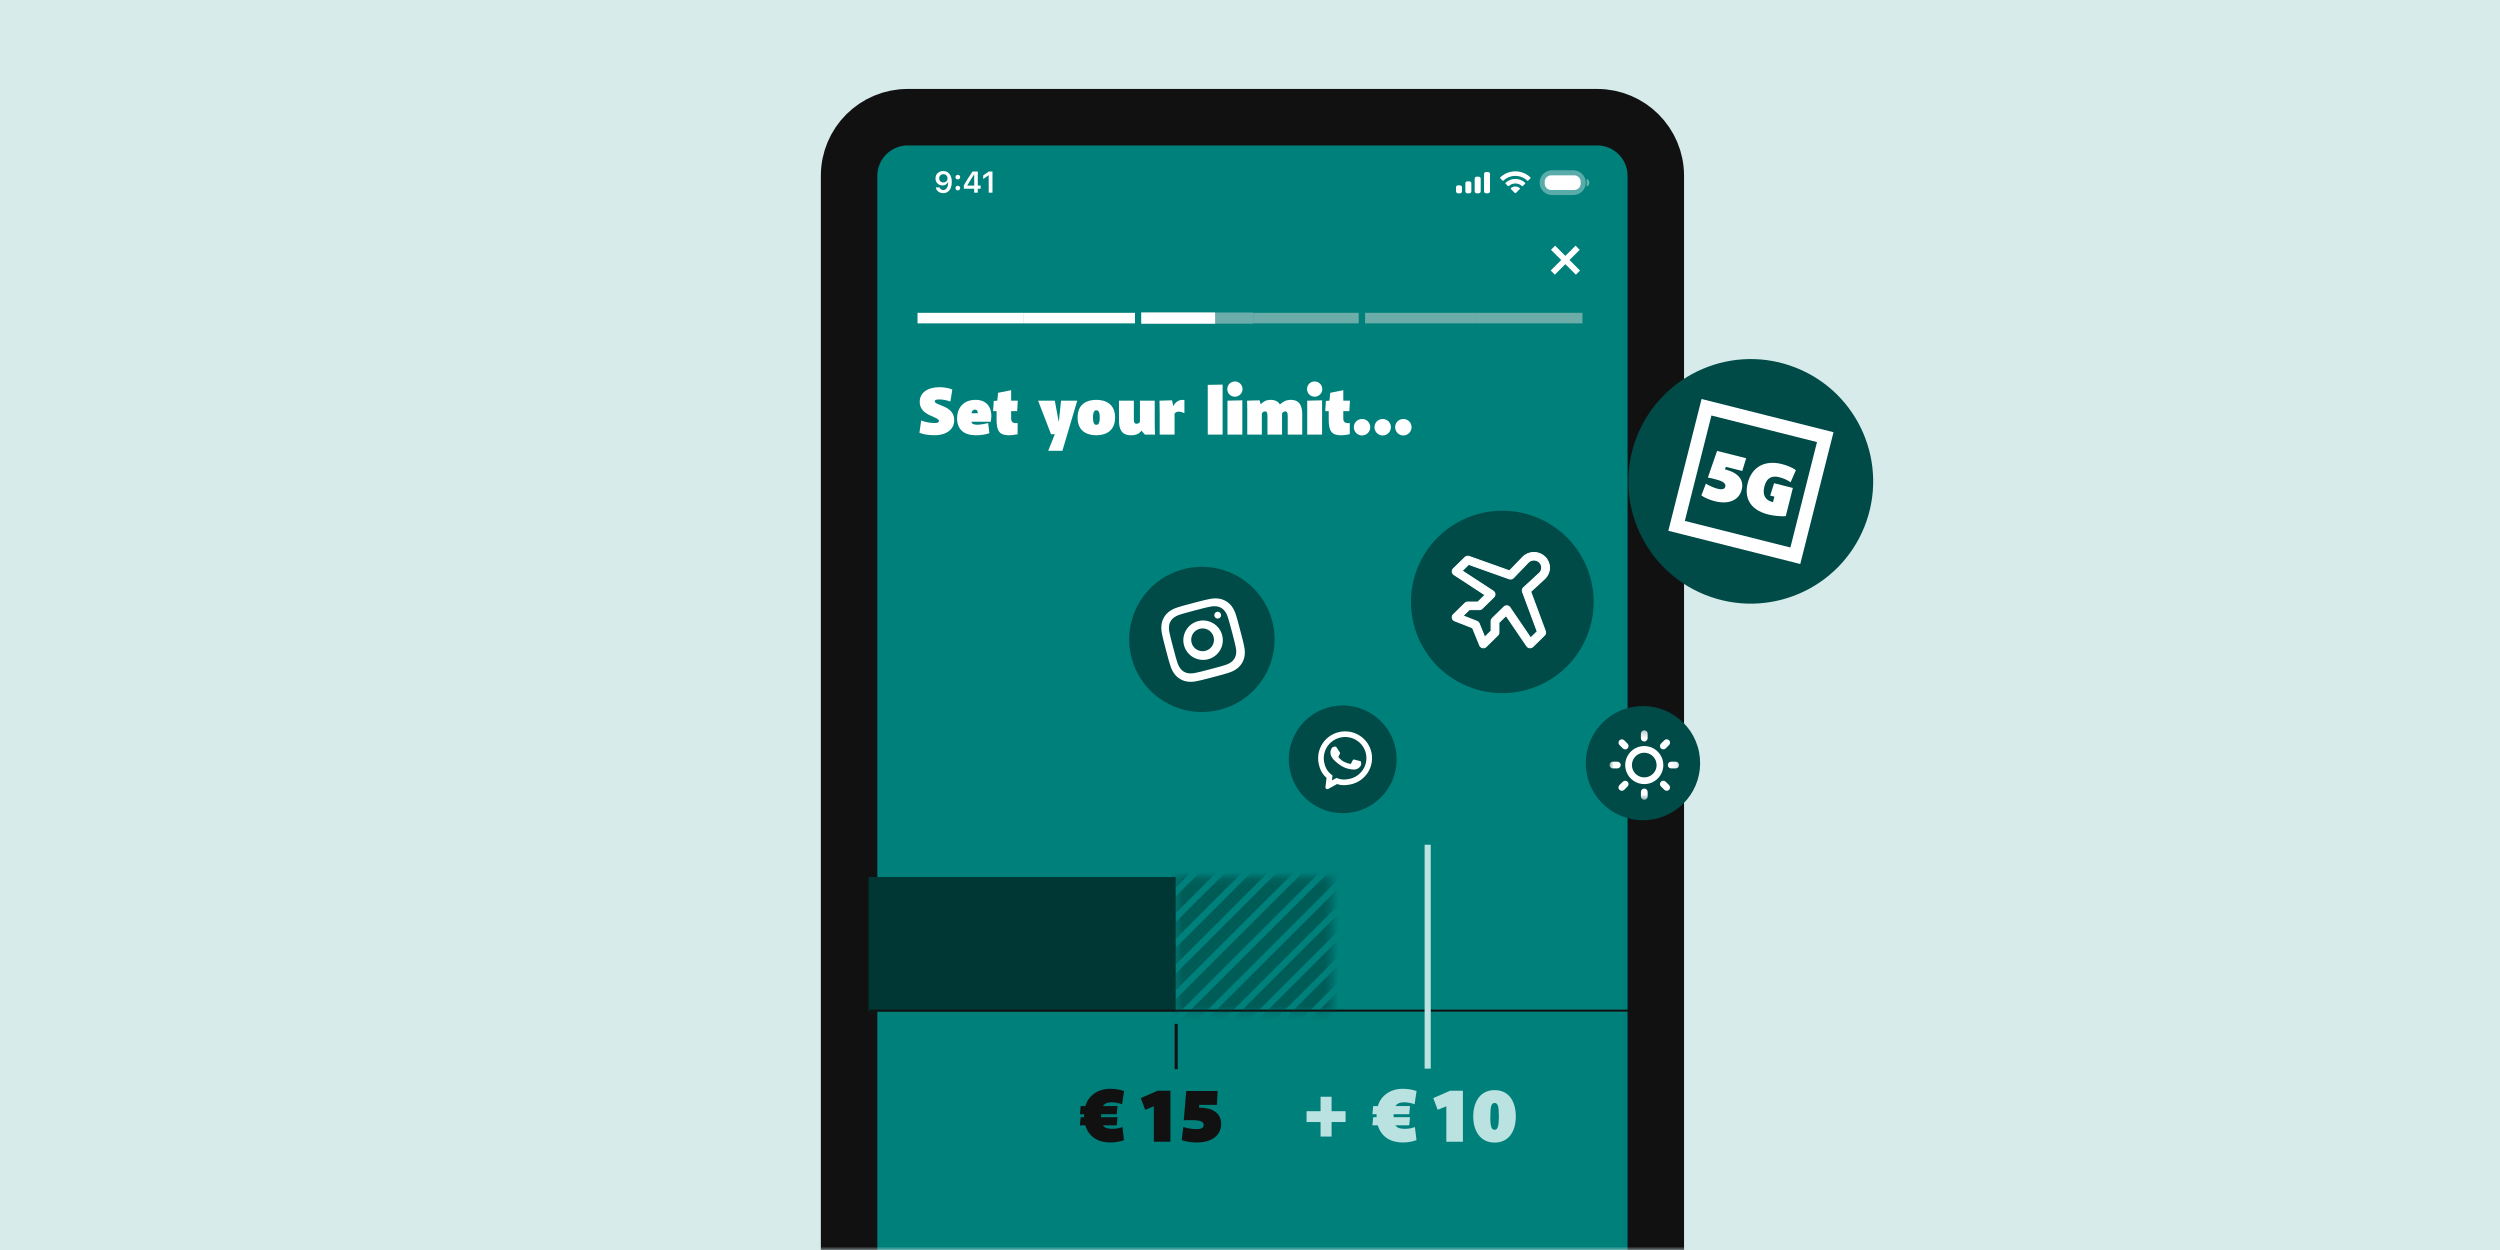 <svg width="354" height="177" viewBox="0 0 354 177" fill="none" xmlns="http://www.w3.org/2000/svg">
<rect x="0" y="0" width="354" height="177" fill="#808080" stroke="none"/>
<g clip-path="url(#clip0_4313_3368)">
<rect width="354" height="177" fill="#D6EBEA"/>
<g clip-path="url(#clip1_4313_3368)">
<mask id="mask0_4313_3368" style="mask-type:luminance" maskUnits="userSpaceOnUse" x="51" y="0" width="354" height="177">
<path d="M405 0H51V177H405V0Z" fill="white"/>
</mask>
<g mask="url(#mask0_4313_3368)">
<path d="M405 0H51V177H405V0Z" fill="#D6EBEA"/>
<path d="M226.154 16.594H128.538C123.95 16.594 120.231 20.308 120.231 24.891V252.363C120.231 256.946 123.95 260.66 128.538 260.66H226.154C230.742 260.66 234.461 256.946 234.461 252.363V24.891C234.461 20.308 230.742 16.594 226.154 16.594Z" fill="#00807B" stroke="#111111" stroke-width="8"/>
<path d="M172.807 100.479C178.303 99.034 181.586 93.413 180.139 87.923C178.692 82.434 173.064 79.156 167.567 80.6C162.071 82.045 158.788 87.667 160.235 93.156C161.682 98.645 167.31 101.924 172.807 100.479Z" fill="#004A47"/>
<path d="M172.893 86.984C172.961 87.242 172.807 87.506 172.548 87.573C172.29 87.641 172.026 87.487 171.958 87.229C171.89 86.971 172.044 86.707 172.303 86.639C172.561 86.572 172.825 86.726 172.893 86.984Z" fill="white"/>
<path d="M174.963 91.559C175.072 92.061 175.059 92.351 175.037 92.548C174.983 93.035 174.724 93.479 174.326 93.766C174.166 93.882 173.917 94.036 173.428 94.188C172.899 94.353 172.739 94.401 171.383 94.758C170.026 95.115 169.862 95.152 169.321 95.268C168.819 95.377 168.528 95.364 168.332 95.342C168.09 95.318 167.855 95.242 167.648 95.117C167.436 94.996 167.254 94.831 167.114 94.633C166.998 94.472 166.844 94.224 166.691 93.736C166.526 93.206 166.478 93.047 166.121 91.692C165.764 90.337 165.726 90.173 165.61 89.633C165.501 89.131 165.514 88.841 165.536 88.645C165.56 88.403 165.636 88.169 165.764 87.961C165.885 87.749 166.049 87.568 166.248 87.429C166.408 87.312 166.657 87.158 167.146 87.006C167.675 86.841 167.834 86.793 169.191 86.436C170.55 86.079 170.712 86.043 171.252 85.927C171.755 85.818 172.045 85.831 172.242 85.853C172.484 85.876 172.719 85.953 172.926 86.079C173.138 86.198 173.32 86.364 173.459 86.562C173.576 86.722 173.73 86.97 173.882 87.459C174.047 87.988 174.096 88.147 174.453 89.502C174.81 90.857 174.846 91.017 174.963 91.559ZM175.018 87.096C174.846 86.545 174.654 86.184 174.438 85.886C174.211 85.568 173.922 85.306 173.583 85.114C173.249 84.916 172.877 84.793 172.492 84.753C172.123 84.711 171.717 84.721 171.151 84.844C170.581 84.966 170.4 85.006 168.971 85.382C167.543 85.758 167.365 85.811 166.811 85.983C166.258 86.154 165.897 86.346 165.598 86.563C165.28 86.789 165.017 87.078 164.825 87.416C164.627 87.749 164.504 88.122 164.464 88.505C164.423 88.874 164.432 89.28 164.555 89.845C164.676 90.415 164.718 90.595 165.094 92.021C165.47 93.448 165.523 93.626 165.695 94.179C165.867 94.732 166.059 95.092 166.277 95.391C166.503 95.708 166.794 95.97 167.13 96.163C167.464 96.36 167.838 96.484 168.221 96.523C168.591 96.564 168.997 96.554 169.562 96.432C170.13 96.309 170.311 96.268 171.739 95.892C173.168 95.517 173.346 95.464 173.9 95.291C174.454 95.12 174.814 94.929 175.113 94.712C175.748 94.252 176.16 93.547 176.247 92.769C176.289 92.4 176.278 91.994 176.156 91.43C176.033 90.863 175.992 90.682 175.615 89.255C175.239 87.829 175.19 87.65 175.018 87.096Z" fill="white"/>
<path d="M170.698 92.157C169.836 92.384 168.952 91.869 168.725 91.008C168.498 90.146 169.013 89.264 169.875 89.037C170.738 88.81 171.622 89.325 171.849 90.186C172.076 91.048 171.56 91.931 170.698 92.157ZM169.643 87.952C168.151 88.344 167.259 89.872 167.652 91.362C168.045 92.853 169.574 93.744 171.067 93.352C172.559 92.96 173.451 91.432 173.058 89.942C172.665 88.451 171.136 87.56 169.643 87.952Z" fill="white"/>
<path d="M191.598 115.006C195.738 114.198 198.438 110.192 197.629 106.058C196.821 101.923 192.809 99.226 188.669 100.034C184.53 100.842 181.829 104.848 182.638 108.982C183.447 113.117 187.458 115.813 191.598 115.006Z" fill="#004A47"/>
<path d="M191.762 107.557C191.857 107.571 192.381 107.712 192.486 107.742C192.504 107.747 192.52 107.751 192.536 107.755C192.614 107.775 192.667 107.789 192.693 107.821C192.725 107.857 192.763 108.051 192.727 108.294C192.691 108.537 192.344 108.819 192.163 108.883C191.863 108.989 191.618 109.013 190.949 108.868C189.964 108.653 189.179 107.896 189.026 107.749C189.014 107.738 189.007 107.73 189.003 107.727C189.001 107.725 188.999 107.723 188.997 107.722C188.92 107.651 188.501 107.265 188.411 106.8C188.324 106.354 188.496 106.078 188.576 105.949C188.582 105.94 188.587 105.932 188.592 105.924C188.662 105.811 188.762 105.766 188.828 105.753C188.892 105.74 188.957 105.728 189.014 105.72C189.021 105.719 189.028 105.717 189.037 105.716C189.093 105.705 189.163 105.691 189.265 105.843C189.3 105.896 189.35 105.972 189.404 106.053C189.532 106.247 189.681 106.475 189.705 106.506C189.739 106.55 189.766 106.602 189.748 106.674C189.697 106.855 189.629 106.961 189.581 107.035C189.521 107.129 189.491 107.175 189.566 107.259C190.068 107.831 190.487 107.982 191.114 108.155C191.219 108.186 191.276 108.166 191.318 108.09C191.363 108.012 191.507 107.759 191.552 107.649C191.598 107.538 191.666 107.541 191.762 107.557Z" fill="white"/>
<path d="M187.684 111.45C187.659 111.666 187.889 111.82 188.078 111.714L189.321 111.024C189.896 111.221 190.452 111.229 191.194 111.084C193.264 110.68 194.615 108.685 194.213 106.627C193.811 104.569 191.806 103.229 189.736 103.633C187.667 104.037 186.315 106.031 186.717 108.09C186.89 108.973 187.242 109.631 187.842 110.149L187.684 111.45ZM189.581 110.269L189.244 110.153L188.603 110.51L188.686 109.822L188.364 109.544C187.923 109.163 187.646 108.677 187.502 107.936C187.185 106.315 188.25 104.736 189.889 104.416C191.53 104.096 193.111 105.158 193.429 106.78C193.746 108.402 192.68 109.981 191.041 110.301C190.389 110.427 189.983 110.407 189.581 110.269Z" fill="white"/>
<path d="M207.894 97.212C214.519 99.878 222.054 96.675 224.723 90.059C227.392 83.443 224.185 75.918 217.56 73.252C210.935 70.587 203.401 73.79 200.732 80.406C198.062 87.022 201.269 94.547 207.894 97.212Z" fill="#004A47"/>
<path d="M212.245 88.168L213.258 87.175L216.194 91.488C216.239 91.555 216.299 91.611 216.37 91.653C216.441 91.694 216.519 91.72 216.601 91.728C216.684 91.737 216.764 91.728 216.842 91.7C216.918 91.672 216.99 91.63 217.047 91.574L218.703 89.952C218.777 89.879 218.829 89.787 218.851 89.686C218.874 89.585 218.866 89.48 218.831 89.384L216.75 83.778L218.757 81.926L218.768 81.915C219.182 81.509 219.417 80.958 219.417 80.385C219.417 79.812 219.182 79.261 218.768 78.856C218.354 78.45 217.792 78.221 217.207 78.221C216.621 78.221 216.059 78.45 215.645 78.856C215.645 78.856 215.645 78.856 215.645 78.858C215.645 78.858 215.645 78.858 215.643 78.858C215.643 78.858 215.643 78.858 215.639 78.861L213.749 80.827L208.028 78.788C207.927 78.752 207.822 78.746 207.719 78.768C207.617 78.791 207.522 78.842 207.448 78.914L205.792 80.536C205.735 80.592 205.689 80.662 205.664 80.738C205.635 80.813 205.626 80.894 205.635 80.973C205.644 81.051 205.669 81.129 205.712 81.199C205.755 81.269 205.812 81.327 205.881 81.372L210.283 84.247L209.264 85.243H207.84C207.693 85.243 207.551 85.299 207.448 85.403L205.792 87.024C205.727 87.088 205.681 87.167 205.653 87.251C205.626 87.337 205.621 87.427 205.641 87.516C205.658 87.603 205.698 87.687 205.758 87.754C205.815 87.824 205.892 87.877 205.975 87.911L208.513 88.906L209.527 91.387L209.529 91.398C209.564 91.482 209.621 91.555 209.692 91.613C209.763 91.669 209.849 91.708 209.941 91.725C210.032 91.742 210.123 91.737 210.212 91.708C210.301 91.68 210.38 91.633 210.443 91.566L212.088 89.952C212.139 89.901 212.182 89.843 212.207 89.776C212.234 89.709 212.25 89.639 212.25 89.569V88.174L212.245 88.168ZM213.401 85.78H213.347C213.273 85.78 213.201 85.794 213.136 85.822C213.067 85.85 213.007 85.888 212.956 85.939L211.3 87.561C211.197 87.662 211.137 87.802 211.137 87.944V89.34L210.24 90.218L209.45 88.28C209.421 88.212 209.381 88.151 209.327 88.098C209.275 88.048 209.212 88.006 209.141 87.978L207.162 87.203L208.059 86.325H209.484C209.555 86.325 209.629 86.311 209.695 86.283C209.763 86.255 209.824 86.216 209.875 86.166L211.531 84.544C211.588 84.488 211.633 84.418 211.662 84.343C211.691 84.266 211.699 84.186 211.691 84.105C211.683 84.023 211.656 83.948 211.614 83.878C211.571 83.808 211.514 83.749 211.445 83.704L207.043 80.829L207.97 79.921L213.707 81.966C213.809 82.001 213.918 82.007 214.023 81.985C214.129 81.959 214.223 81.907 214.3 81.831L216.433 79.608C216.642 79.409 216.918 79.3 217.207 79.303C217.495 79.303 217.772 79.418 217.978 79.619C218.183 79.82 218.298 80.092 218.3 80.374C218.3 80.657 218.192 80.93 217.989 81.132L215.722 83.221C215.643 83.294 215.588 83.388 215.565 83.492C215.539 83.596 215.548 83.704 215.585 83.803L217.672 89.421L216.741 90.329L213.807 86.017C213.761 85.95 213.701 85.894 213.632 85.853C213.561 85.81 213.484 85.785 213.401 85.777V85.78Z" fill="white" stroke="white" stroke-width="0.137"/>
<path d="M234.192 115.997C238.582 115.141 241.445 110.893 240.588 106.509C239.73 102.126 235.477 99.266 231.087 100.122C226.698 100.979 223.835 105.227 224.692 109.61C225.55 113.994 229.803 116.854 234.192 115.997Z" fill="#004A47"/>
<mask id="mask1_4313_3368" style="mask-type:luminance" maskUnits="userSpaceOnUse" x="227" y="103" width="11" height="11">
<path d="M237.909 113.407H227.748V103.259H237.909V113.407Z" fill="white"/>
</mask>
<g mask="url(#mask1_4313_3368)">
<path d="M232.352 112.138V112.773C232.352 112.899 232.403 113.021 232.491 113.111C232.581 113.201 232.7 113.25 232.829 113.25C232.957 113.25 233.076 113.199 233.166 113.111C233.256 113.021 233.306 112.901 233.306 112.773V112.138C233.306 112.012 233.255 111.891 233.166 111.801C233.076 111.711 232.957 111.662 232.829 111.662C232.7 111.662 232.581 111.713 232.491 111.801C232.401 111.891 232.352 112.011 232.352 112.138ZM235.528 108.333C235.528 107.799 235.369 107.279 235.072 106.835C234.775 106.392 234.354 106.047 233.861 105.842C233.368 105.637 232.825 105.585 232.301 105.688C231.778 105.793 231.296 106.048 230.919 106.426C230.543 106.803 230.285 107.284 230.18 107.806C230.075 108.328 230.129 108.872 230.334 109.364C230.539 109.857 230.885 110.277 231.329 110.574C231.773 110.87 232.294 111.029 232.829 111.029C233.545 111.029 234.23 110.744 234.737 110.238C235.243 109.732 235.526 109.048 235.528 108.333ZM234.576 108.333C234.576 108.678 234.474 109.015 234.281 109.302C234.089 109.589 233.815 109.813 233.497 109.943C233.177 110.076 232.827 110.111 232.488 110.044C232.149 109.976 231.837 109.809 231.593 109.565C231.349 109.322 231.182 109.011 231.114 108.672C231.047 108.333 231.082 107.982 231.214 107.664C231.347 107.344 231.57 107.073 231.857 106.881C232.144 106.69 232.481 106.587 232.827 106.587C233.291 106.587 233.733 106.772 234.061 107.097C234.389 107.424 234.572 107.868 234.572 108.33L234.576 108.333ZM229.793 110.691C229.838 110.647 229.89 110.613 229.948 110.588C230.005 110.563 230.067 110.552 230.129 110.552C230.192 110.552 230.254 110.566 230.311 110.588C230.369 110.613 230.421 110.647 230.466 110.691C230.51 110.736 230.544 110.788 230.569 110.846C230.593 110.902 230.605 110.964 230.605 111.027C230.605 111.089 230.592 111.151 230.569 111.209C230.544 111.266 230.51 111.318 230.466 111.363L229.989 111.838C229.899 111.929 229.777 111.978 229.651 111.978C229.525 111.978 229.404 111.927 229.313 111.838C229.223 111.749 229.174 111.628 229.174 111.502C229.174 111.376 229.225 111.254 229.313 111.164L229.79 110.688L229.793 110.691ZM229.793 105.975L229.316 105.498C229.272 105.454 229.238 105.401 229.213 105.344C229.189 105.287 229.177 105.225 229.177 105.163C229.177 105.101 229.19 105.038 229.213 104.981C229.238 104.924 229.272 104.871 229.316 104.827C229.406 104.737 229.528 104.688 229.654 104.688C229.717 104.688 229.779 104.701 229.836 104.724C229.893 104.749 229.946 104.783 229.99 104.827L230.467 105.303C230.557 105.393 230.606 105.515 230.606 105.641C230.606 105.767 230.556 105.887 230.467 105.977C230.377 106.068 230.256 106.117 230.129 106.117C230.003 106.117 229.882 106.066 229.792 105.977L229.793 105.975ZM235.528 110.552C235.59 110.552 235.652 110.563 235.71 110.588C235.767 110.613 235.819 110.647 235.864 110.691L236.341 111.168C236.385 111.212 236.42 111.265 236.444 111.321C236.469 111.379 236.48 111.441 236.48 111.503C236.48 111.565 236.467 111.628 236.444 111.685C236.42 111.742 236.385 111.795 236.341 111.838C236.296 111.883 236.244 111.917 236.187 111.942C236.129 111.966 236.067 111.978 236.005 111.978C235.943 111.978 235.88 111.965 235.823 111.942C235.765 111.917 235.713 111.883 235.669 111.838L235.192 111.363C235.125 111.296 235.079 111.21 235.061 111.119C235.043 111.025 235.051 110.931 235.089 110.843C235.125 110.757 235.187 110.682 235.265 110.629C235.344 110.577 235.436 110.549 235.531 110.549L235.528 110.552ZM235.866 105.973C235.775 106.063 235.654 106.112 235.528 106.112C235.402 106.112 235.281 106.061 235.19 105.973C235.1 105.883 235.051 105.762 235.051 105.636C235.051 105.509 235.101 105.388 235.19 105.298L235.667 104.822C235.757 104.732 235.879 104.683 236.005 104.683C236.131 104.683 236.252 104.734 236.342 104.822C236.433 104.912 236.482 105.034 236.482 105.159C236.482 105.285 236.431 105.406 236.342 105.496L235.866 105.973ZM229.495 108.332C229.495 108.457 229.445 108.578 229.356 108.668C229.266 108.758 229.146 108.807 229.018 108.807H228.383C228.257 108.807 228.135 108.757 228.045 108.668C227.955 108.578 227.906 108.459 227.906 108.332C227.906 108.204 227.956 108.084 228.045 107.994C228.135 107.904 228.254 107.855 228.383 107.855H229.018C229.145 107.855 229.266 107.906 229.356 107.994C229.446 108.084 229.495 108.204 229.495 108.332ZM232.829 105.002C232.703 105.002 232.581 104.951 232.491 104.863C232.401 104.775 232.352 104.653 232.352 104.526V103.891C232.352 103.765 232.403 103.644 232.491 103.554C232.581 103.463 232.7 103.414 232.829 103.414C232.957 103.414 233.076 103.465 233.166 103.554C233.256 103.642 233.306 103.763 233.306 103.891V104.526C233.306 104.652 233.255 104.773 233.166 104.863C233.076 104.953 232.957 105.002 232.829 105.002ZM237.273 108.807H236.638C236.511 108.807 236.39 108.757 236.3 108.668C236.21 108.578 236.161 108.459 236.161 108.332C236.161 108.204 236.211 108.084 236.3 107.994C236.388 107.904 236.51 107.855 236.638 107.855H237.273C237.399 107.855 237.52 107.906 237.611 107.994C237.701 108.084 237.75 108.204 237.75 108.332C237.75 108.459 237.7 108.578 237.611 108.668C237.522 108.758 237.401 108.807 237.273 108.807Z" fill="white"/>
</g>
<path d="M241.427 84.219C250.307 87.792 260.406 83.499 263.984 74.63C267.562 65.761 263.263 55.675 254.383 52.102C245.503 48.529 235.404 52.822 231.826 61.691C228.248 70.559 232.547 80.645 241.427 84.219Z" fill="#004A47"/>
<path d="M252.861 73.096C252.262 73.131 251.188 73.057 250.407 72.86C247.509 72.131 247.027 70.187 247.478 68.402C248.073 66.041 249.976 65.123 252.299 65.707C253.162 65.925 253.904 66.275 254.3 66.571L253.549 68.292C253.128 68.011 252.668 67.754 251.917 67.565C251.055 67.348 250.18 67.521 249.831 68.906C249.51 70.179 250.061 70.853 250.945 71.075L251.058 71.103L251.255 70.324L250.659 70.174L251.209 68.424L253.871 69.094L252.861 73.096Z" fill="white"/>
<path d="M246.629 69.334C246.256 70.812 244.82 71.477 242.816 70.972C242.066 70.783 241.329 70.456 240.913 70.155L241.553 68.483C241.939 68.732 242.612 69.055 243.198 69.202C243.937 69.388 244.22 69.219 244.298 68.911C244.451 68.306 243.631 68.045 242.676 67.805C242.254 67.699 242.098 67.67 241.846 67.629L241.838 67.616C242.067 66.956 242.231 66.477 242.382 66.031C242.603 65.383 242.8 64.805 243.138 63.85L247.259 64.887L246.705 66.69L244.383 66.106L244.256 66.478C244.338 66.482 244.397 66.499 244.453 66.515C244.471 66.52 244.488 66.525 244.505 66.53C246.278 67.041 246.947 68.072 246.629 69.334Z" fill="white"/>
<path d="M259.624 61.202L240.941 56.5L236.233 75.16L254.917 79.862L259.624 61.202ZM238.572 73.764L242.338 58.837L257.286 62.597L253.519 77.525L238.572 73.764Z" fill="white"/>
<path opacity="0.35" d="M219.766 24.608H222.786C223.482 24.608 224.046 25.171 224.046 25.865C224.045 26.559 223.482 27.122 222.786 27.122H219.766C219.071 27.122 218.507 26.559 218.507 25.865C218.507 25.171 219.071 24.608 219.766 24.608Z" stroke="white"/>
<path opacity="0.4" d="M224.675 25.299V26.43C224.903 26.335 225.051 26.112 225.051 25.865C225.051 25.618 224.903 25.395 224.675 25.299Z" fill="white"/>
<path d="M218.728 25.75C218.728 25.241 219.141 24.828 219.65 24.828H222.902C223.412 24.828 223.825 25.241 223.825 25.75V25.98C223.825 26.489 223.412 26.902 222.902 26.902H219.65C219.141 26.902 218.728 26.489 218.728 25.98V25.75Z" fill="white"/>
<path fill-rule="evenodd" clip-rule="evenodd" d="M214.572 24.905C215.2 24.905 215.804 25.146 216.259 25.578C216.293 25.612 216.347 25.611 216.381 25.577L216.709 25.247C216.726 25.23 216.735 25.207 216.735 25.183C216.735 25.158 216.725 25.135 216.708 25.118C215.514 23.976 213.631 23.976 212.437 25.118C212.42 25.135 212.41 25.158 212.409 25.183C212.409 25.207 212.419 25.23 212.436 25.247L212.764 25.577C212.797 25.611 212.852 25.612 212.886 25.578C213.341 25.146 213.945 24.905 214.572 24.905ZM214.572 25.979C214.918 25.979 215.25 26.107 215.505 26.338C215.54 26.371 215.595 26.37 215.628 26.337L215.955 26.007C215.973 25.989 215.982 25.966 215.982 25.941C215.982 25.917 215.971 25.894 215.954 25.877C215.176 25.154 213.97 25.154 213.192 25.877C213.174 25.894 213.164 25.917 213.164 25.941C213.164 25.966 213.173 25.989 213.19 26.007L213.518 26.337C213.551 26.37 213.606 26.371 213.64 26.338C213.896 26.107 214.228 25.979 214.572 25.979ZM215.228 26.701C215.228 26.726 215.219 26.75 215.201 26.767L214.635 27.337C214.619 27.354 214.596 27.363 214.572 27.363C214.549 27.363 214.526 27.354 214.51 27.337L213.944 26.767C213.926 26.75 213.917 26.726 213.917 26.701C213.918 26.677 213.928 26.654 213.947 26.637C214.308 26.332 214.837 26.332 215.198 26.637C215.217 26.654 215.227 26.677 215.228 26.701Z" fill="white"/>
<path fill-rule="evenodd" clip-rule="evenodd" d="M210.703 24.356H210.42C210.263 24.356 210.137 24.483 210.137 24.639V27.091C210.137 27.247 210.263 27.373 210.42 27.373H210.703C210.859 27.373 210.986 27.247 210.986 27.091V24.639C210.986 24.483 210.859 24.356 210.703 24.356ZM209.098 25.016H209.381C209.538 25.016 209.665 25.143 209.665 25.299V27.091C209.665 27.247 209.538 27.373 209.381 27.373H209.098C208.942 27.373 208.815 27.247 208.815 27.091V25.299C208.815 25.143 208.942 25.016 209.098 25.016ZM208.06 25.676H207.777C207.62 25.676 207.493 25.803 207.493 25.959V27.091C207.493 27.247 207.62 27.373 207.777 27.373H208.06C208.216 27.373 208.343 27.247 208.343 27.091V25.959C208.343 25.803 208.216 25.676 208.06 25.676ZM206.738 26.242H206.454C206.299 26.242 206.171 26.369 206.171 26.525V27.091C206.171 27.247 206.299 27.373 206.454 27.373H206.738C206.894 27.373 207.021 27.247 207.021 27.091V26.525C207.021 26.369 206.894 26.242 206.738 26.242Z" fill="white"/>
<path d="M140 27.279V24.828H139.965L139.221 25.35V24.837L140.002 24.29H140.535V27.279H140Z" fill="white"/>
<path d="M137.943 27.279V26.722H136.481V26.245C136.75 25.75 137.171 25.085 137.7 24.29H138.455V26.27H138.859V26.722H138.455V27.279H137.943ZM136.976 26.252V26.283H137.951V24.725H137.922C137.635 25.147 137.325 25.638 136.976 26.252Z" fill="white"/>
<path d="M135.628 26.962C135.433 26.962 135.296 26.821 135.296 26.635C135.296 26.446 135.433 26.308 135.628 26.308C135.825 26.308 135.959 26.446 135.959 26.635C135.959 26.821 135.825 26.962 135.628 26.962ZM135.628 25.408C135.433 25.408 135.296 25.27 135.296 25.083C135.296 24.895 135.433 24.756 135.628 24.756C135.825 24.756 135.959 24.895 135.959 25.083C135.959 25.27 135.825 25.408 135.628 25.408Z" fill="white"/>
<path d="M133.56 27.352C133.012 27.352 132.595 27.028 132.505 26.538H133.039C133.107 26.763 133.306 26.904 133.564 26.904C134.002 26.904 134.26 26.496 134.26 25.812C134.26 25.812 134.246 25.812 134.242 25.812C134.24 25.812 134.231 25.812 134.231 25.812H134.225C134.085 26.096 133.8 26.26 133.45 26.26C132.879 26.26 132.465 25.841 132.465 25.265C132.465 24.652 132.925 24.215 133.576 24.215C134.014 24.215 134.36 24.422 134.562 24.806C134.701 25.052 134.773 25.371 134.773 25.75C134.773 26.757 134.321 27.352 133.56 27.352ZM133.579 25.835C133.921 25.835 134.171 25.591 134.171 25.257C134.171 24.919 133.914 24.661 133.581 24.661C133.246 24.661 132.989 24.915 132.989 25.249C132.989 25.591 133.234 25.835 133.579 25.835Z" fill="white"/>
<path d="M177.445 44.25H161.604V45.832H177.445V44.25Z" fill="#6CACAA"/>
<path d="M172.059 44.25H161.604V45.832H172.059V44.25Z" fill="white"/>
<path d="M144.868 44.295H129.923V45.787H144.868V44.295Z" fill="white"/>
<path d="M160.712 44.295H144.871V45.787H160.712V44.295Z" fill="white"/>
<path d="M192.394 44.295H177.449V45.787H192.394V44.295Z" fill="#D9D9D9" fill-opacity="0.5"/>
<path d="M209.13 44.295H193.288V45.787H209.13V44.295Z" fill="#D9D9D9" fill-opacity="0.5"/>
<path d="M224.077 44.295H209.132V45.787H224.077V44.295Z" fill="#D9D9D9" fill-opacity="0.5"/>
<path d="M221.066 36.82L219.577 38.308L220.165 38.894L221.654 37.407L223.143 38.894L223.731 38.308L222.242 36.82L223.689 35.374L223.101 34.788L221.654 36.234L220.206 34.788L219.618 35.374L221.066 36.82Z" fill="white"/>
<path d="M132.259 61.632C131.464 61.632 130.601 61.467 130.194 61.283L130.437 59.541C130.931 59.744 131.677 59.899 132.298 59.899C132.705 59.899 132.957 59.831 132.957 59.628C132.957 58.941 130.233 58.941 130.233 56.899C130.233 55.582 131.377 54.827 133.024 54.827C133.664 54.827 134.343 54.943 134.847 55.156L134.575 56.85C134.168 56.715 133.577 56.56 132.995 56.56C132.637 56.56 132.356 56.618 132.356 56.821C132.356 57.45 135.118 57.383 135.118 59.483C135.118 60.77 134.091 61.632 132.259 61.632ZM138.177 61.632C136.51 61.632 135.522 60.828 135.522 59.202C135.522 57.973 136.249 56.618 138.148 56.618C139.99 56.618 140.629 58.07 140.281 59.715H137.567C137.576 60.035 137.925 60.141 138.371 60.141C138.885 60.141 139.515 60.006 139.922 59.909L140.096 61.342C139.457 61.574 138.71 61.632 138.177 61.632ZM137.567 58.515H138.449V58.428C138.449 58.322 138.41 58.002 138.051 58.002C137.799 58.002 137.567 58.244 137.567 58.515ZM142.83 61.632C141.551 61.632 141.115 61.051 141.115 59.444V58.215H140.62L140.717 56.773L141.221 56.734L141.328 55.621L143.179 55.253V56.734H144.119L144.032 58.215H143.179V59.28C143.179 59.715 143.412 59.919 143.877 59.919C143.896 59.919 143.993 59.919 144.1 59.909L144.09 61.487C143.867 61.545 143.296 61.632 142.83 61.632ZM148.43 63.829L149.36 61.487H148.827L146.995 56.734H149.36L149.903 59.667H149.942L150.242 56.734H152.539L150.436 63.829H148.43ZM155.243 61.632C154.002 61.632 152.587 61.129 152.587 59.125C152.587 57.121 154.002 56.618 155.243 56.618C156.483 56.618 157.898 57.15 157.898 59.125C157.898 61.1 156.483 61.632 155.243 61.632ZM155.243 60.151C155.388 60.151 155.727 60.151 155.727 59.125C155.727 58.099 155.388 58.099 155.243 58.099C155.097 58.099 154.768 58.099 154.768 59.125C154.768 60.151 155.097 60.151 155.243 60.151ZM160.136 61.632C158.75 61.632 158.449 60.683 158.449 59.551V56.734H160.553V59.396C160.553 59.812 160.63 60.006 160.969 60.006C161.192 60.006 161.415 59.831 161.415 59.686V56.734H163.509V59.638C163.509 60.383 163.519 61.022 163.557 61.535H162.113L161.638 60.993H161.619C161.328 61.39 160.921 61.632 160.136 61.632ZM164.214 61.535V58.399C164.214 57.654 164.194 57.17 164.185 56.734L165.958 56.686L166.133 57.47H166.171C166.443 56.879 167.063 56.521 167.713 56.647V58.505C167.228 58.263 166.608 58.157 166.317 58.573V61.535H164.214ZM171.019 61.535V54.498L173.122 54.459V61.535H171.019ZM174.858 56.173C174.257 56.173 173.782 55.689 173.782 55.098C173.782 54.498 174.257 54.014 174.858 54.014C175.459 54.014 175.943 54.498 175.943 55.098C175.943 55.689 175.459 56.173 174.858 56.173ZM173.811 61.535V56.734L175.914 56.686V61.535H173.811ZM176.613 61.535V58.525C176.613 57.857 176.613 57.344 176.584 56.734L178.357 56.686L178.503 57.218H178.551C178.803 56.966 179.191 56.618 179.918 56.618C180.538 56.618 181.013 56.86 181.217 57.257H181.255C181.672 56.86 182.157 56.618 182.777 56.618C184.105 56.618 184.396 57.596 184.396 58.68V61.535H182.341V59.086C182.341 58.573 182.331 58.254 181.973 58.254C181.779 58.254 181.624 58.37 181.537 58.583V61.535H179.472V59.086C179.472 58.573 179.472 58.254 179.113 58.254C178.92 58.254 178.765 58.37 178.677 58.583V61.535H176.613ZM186.15 56.173C185.549 56.173 185.074 55.689 185.074 55.098C185.074 54.498 185.549 54.014 186.15 54.014C186.751 54.014 187.236 54.498 187.236 55.098C187.236 55.689 186.751 56.173 186.15 56.173ZM185.103 61.535V56.734L187.207 56.686V61.535H185.103ZM189.863 61.632C188.584 61.632 188.147 61.051 188.147 59.444V58.215H187.653L187.75 56.773L188.254 56.734L188.361 55.621L190.212 55.253V56.734H191.152L191.065 58.215H190.212V59.28C190.212 59.715 190.444 59.919 190.91 59.919C190.929 59.919 191.026 59.919 191.133 59.909L191.123 61.487C190.9 61.545 190.328 61.632 189.863 61.632ZM192.865 61.661C192.215 61.661 191.702 61.138 191.702 60.49C191.702 59.841 192.215 59.328 192.865 59.328C193.514 59.328 194.028 59.841 194.028 60.49C194.028 61.138 193.514 61.661 192.865 61.661ZM195.789 61.661C195.14 61.661 194.626 61.138 194.626 60.49C194.626 59.841 195.14 59.328 195.789 59.328C196.438 59.328 196.952 59.841 196.952 60.49C196.952 61.138 196.438 61.661 195.789 61.661ZM198.714 61.661C198.065 61.661 197.551 61.138 197.551 60.49C197.551 59.841 198.065 59.328 198.714 59.328C199.363 59.328 199.877 59.841 199.877 60.49C199.877 61.138 199.363 61.661 198.714 61.661Z" fill="white"/>
<path d="M169.468 161.778C168.661 161.778 167.83 161.634 167.332 161.435L167.554 159.578C168.007 159.733 168.771 159.888 169.402 159.888C170.199 159.888 170.443 159.644 170.443 159.312C170.443 158.66 169.546 158.605 168.517 158.605C168.062 158.605 167.896 158.616 167.631 158.638L167.62 158.627C167.775 156.847 167.808 156.261 167.974 154.481H172.414L172.314 156.449H169.812L169.779 156.858C169.889 156.836 169.967 156.847 170.044 156.847C171.97 156.913 172.911 157.787 172.911 159.147C172.911 160.739 171.627 161.778 169.468 161.778Z" fill="#111111"/>
<path d="M163.383 161.667V156.659H163.361L162.154 157.146L161.534 155.487L163.914 154.448H165.73V161.667H163.383Z" fill="#111111"/>
<path d="M157.242 161.778C155.46 161.778 154.175 160.971 153.677 159.346H152.913L153.024 158.196H153.511C153.5 158.074 153.5 157.952 153.5 157.775H152.913L153.024 156.615H153.688C154.087 155.189 155.415 154.172 157.208 154.172C157.84 154.172 158.626 154.282 159.168 154.492L158.891 156.361C158.482 156.217 157.962 156.084 157.419 156.084C156.988 156.084 156.5 156.151 156.179 156.615H158.238L158.128 157.775H155.924C155.902 157.908 155.913 158.052 155.924 158.196H158.238L158.128 159.346H156.168C156.445 159.766 156.976 159.843 157.53 159.843C158.117 159.843 158.637 159.711 158.936 159.589L159.157 161.435C158.703 161.634 157.917 161.778 157.242 161.778Z" fill="#111111"/>
<path d="M166.475 124.183H123V143.226H166.475V124.183Z" fill="#003734"/>
<path d="M231.305 142.96H123.079V143.248H231.305V142.96Z" fill="#111111"/>
<path d="M166.765 144.978H166.332V151.396H166.765V144.978Z" fill="#111111"/>
<mask id="mask2_4313_3368" style="mask-type:luminance" maskUnits="userSpaceOnUse" x="166" y="124" width="23" height="20">
<path d="M166.475 124.183H188.593V143.226H166.475V124.183Z" fill="white"/>
</mask>
<g mask="url(#mask2_4313_3368)">
<g opacity="0.5">
<path d="M144.372 145.721L168.444 121.68L169.278 122.512L145.205 146.553L144.372 145.721Z" fill="#003734" stroke="#003734" stroke-width="0.5"/>
<path d="M148.018 145.721L172.091 121.68L172.924 122.512L148.852 146.553L148.018 145.721Z" fill="#003734" stroke="#003734" stroke-width="0.5"/>
<path d="M151.665 145.721L175.738 121.68L176.571 122.512L152.499 146.553L151.665 145.721Z" fill="#003734" stroke="#003734" stroke-width="0.5"/>
<path d="M155.313 145.721L179.385 121.68L180.218 122.512L156.146 146.553L155.313 145.721Z" fill="#003734" stroke="#003734" stroke-width="0.5"/>
<path d="M158.959 145.721L183.031 121.68L183.865 122.512L159.792 146.553L158.959 145.721Z" fill="#003734" stroke="#003734" stroke-width="0.5"/>
<path d="M162.606 145.721L186.678 121.68L187.512 122.512L163.439 146.553L162.606 145.721Z" fill="#003734" stroke="#003734" stroke-width="0.5"/>
<path d="M166.252 145.721L190.325 121.68L191.158 122.512L167.086 146.553L166.252 145.721Z" fill="#003734" stroke="#003734" stroke-width="0.5"/>
<path d="M169.9 145.721L193.972 121.68L194.805 122.512L170.733 146.553L169.9 145.721Z" fill="#003734" stroke="#003734" stroke-width="0.5"/>
<path d="M173.547 145.721L197.619 121.68L198.452 122.512L174.38 146.553L173.547 145.721Z" fill="#003734" stroke="#003734" stroke-width="0.5"/>
<path d="M177.193 145.721L201.265 121.68L202.099 122.512L178.026 146.553L177.193 145.721Z" fill="#003734" stroke="#003734" stroke-width="0.5"/>
<path d="M180.84 145.721L204.912 121.68L205.746 122.512L181.673 146.553L180.84 145.721Z" fill="#003734" stroke="#003734" stroke-width="0.5"/>
<path d="M184.486 145.721L208.559 121.68L209.392 122.512L185.32 146.553L184.486 145.721Z" fill="#003734" stroke="#003734" stroke-width="0.5"/>
<path d="M188.133 145.721L212.206 121.68L213.039 122.512L188.967 146.553L188.133 145.721Z" fill="#003734" stroke="#003734" stroke-width="0.5"/>
</g>
</g>
<path d="M211.639 161.789C209.447 161.789 208.606 159.91 208.606 158.085C208.606 156.217 209.469 154.359 211.639 154.359C213.875 154.359 214.639 156.283 214.639 158.052C214.65 160.097 213.71 161.789 211.639 161.789ZM211.639 159.976C212.049 159.976 212.237 159.589 212.237 158.063C212.237 156.626 212.093 156.184 211.639 156.184C211.208 156.184 211.03 156.57 211.03 158.063C211.008 159.589 211.219 159.976 211.639 159.976Z" fill="#BAE2E1"/>
<path d="M204.8 161.667V156.659H204.778L203.572 157.146L202.952 155.487L205.332 154.448H207.147V161.667H204.8Z" fill="#BAE2E1"/>
<path d="M198.66 161.778C196.877 161.778 195.593 160.971 195.095 159.346H194.331L194.441 158.196H194.929C194.918 158.074 194.918 157.952 194.918 157.775H194.331L194.441 156.615H195.106C195.504 155.189 196.833 154.172 198.626 154.172C199.257 154.172 200.043 154.282 200.586 154.492L200.309 156.361C199.899 156.217 199.379 156.084 198.837 156.084C198.405 156.084 197.917 156.151 197.597 156.615H199.656L199.545 157.775H197.342C197.32 157.908 197.331 158.052 197.342 158.196H199.656L199.545 159.346H197.586C197.862 159.766 198.394 159.843 198.947 159.843C199.534 159.843 200.055 159.711 200.353 159.589L200.574 161.435C200.12 161.634 199.335 161.778 198.66 161.778Z" fill="#BAE2E1"/>
<path d="M186.991 160.938V158.881H185.009V157.345H186.991V155.299H188.552V157.345H190.534V158.881H188.552V160.938H186.991Z" fill="#BAE2E1"/>
<path d="M202.593 119.613H201.727V151.318H202.593V119.613Z" fill="#BAE2E1"/>
</g>
</g>
</g>
<defs>
<clipPath id="clip0_4313_3368">
<rect width="354" height="177" fill="white"/>
</clipPath>
<clipPath id="clip1_4313_3368">
<rect width="252" height="177" fill="white" transform="translate(51)"/>
</clipPath>
</defs>
</svg>
